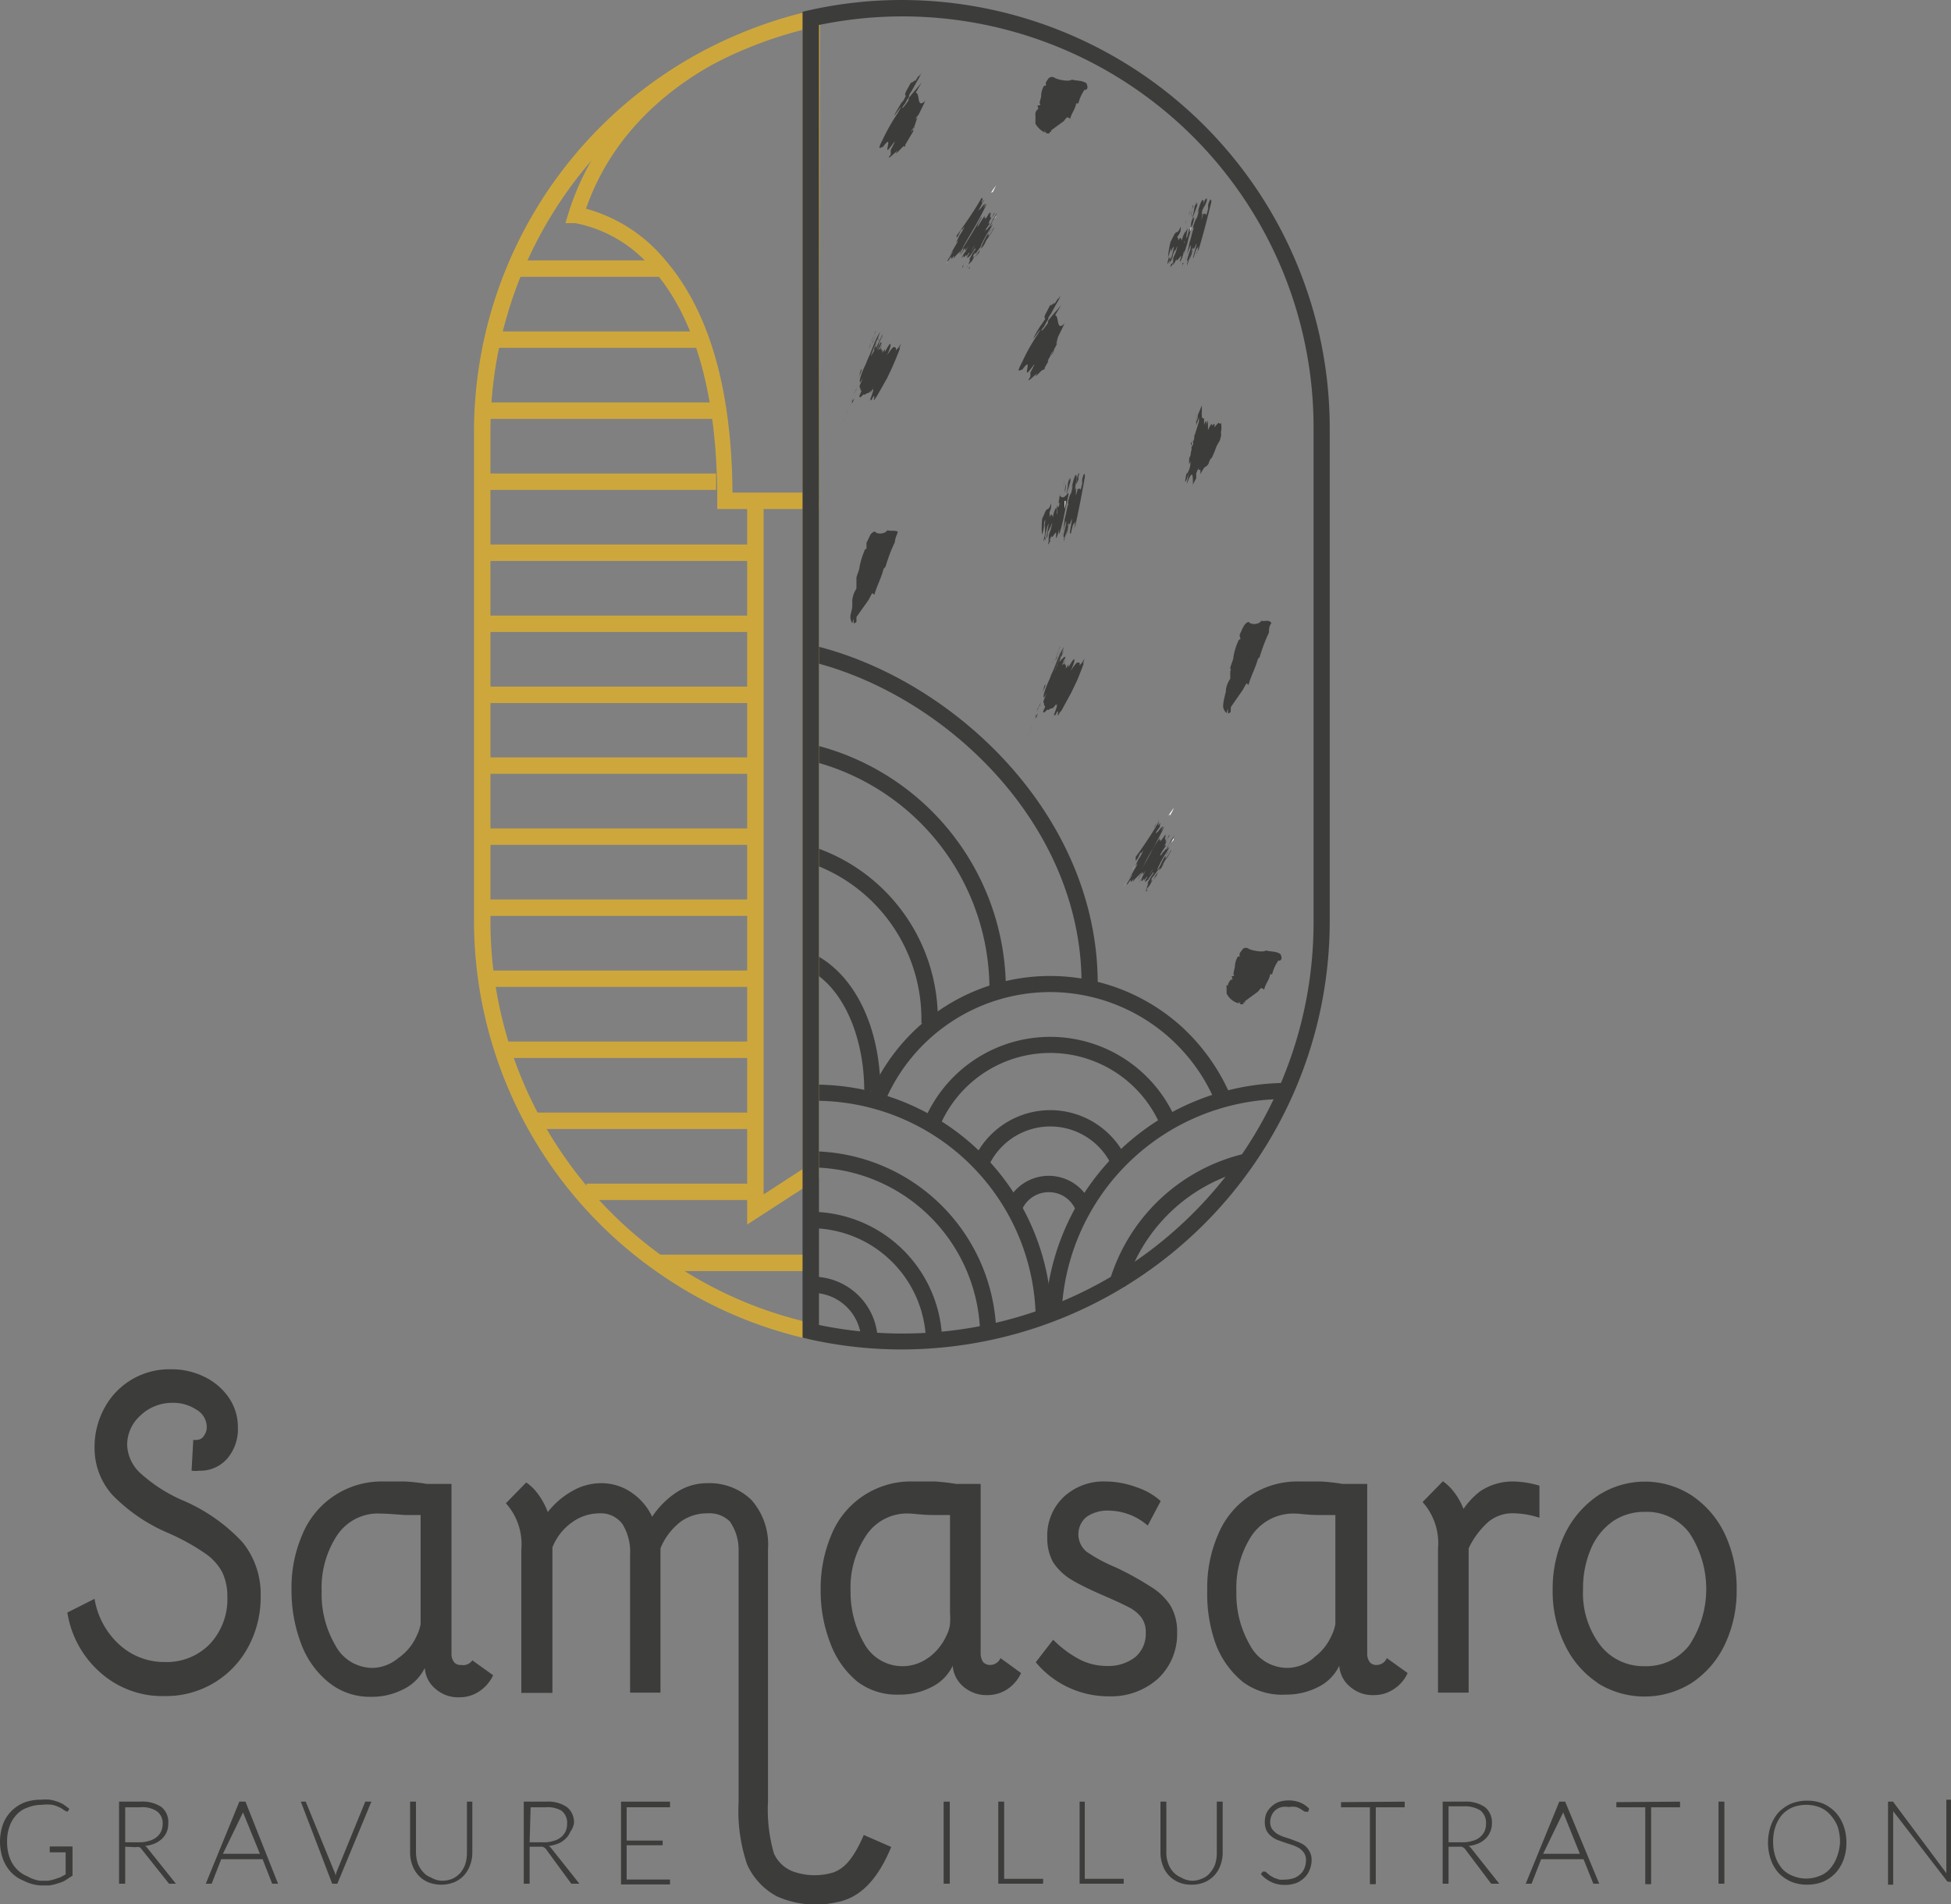 <svg id="Calque_1" data-name="Calque 1" xmlns="http://www.w3.org/2000/svg" viewBox="0 0 79.64 77.74"><rect x="0" y="0" width="79.64" height="77.74" fill="#808080" stroke="none"/><defs><style>.cls-1{fill:#3c3c3b;}.cls-2{fill:#cea73c;}.cls-3{fill:none;stroke:#555554;stroke-miterlimit:10;stroke-width:20px;}.cls-4{fill:#fff;}</style></defs><path class="cls-1" d="M16.11,72.88A3.67,3.67,0,0,1,15,71.29a6.05,6.05,0,0,1-.38-2.16,5.43,5.43,0,0,1,.44-2.26,3.5,3.5,0,0,1,3.33-2.17c.24,0,.53,0,.87,0a8.56,8.56,0,0,1,.89.1h1v6.91a.57.57,0,0,0,.1.36.34.34,0,0,0,.29.12A.45.45,0,0,0,22,72l.85.61a1.6,1.6,0,0,1-.57.66,1.43,1.43,0,0,1-.79.24,1.4,1.4,0,0,1-1-.35,1.2,1.2,0,0,1-.43-.85v0a1.88,1.88,0,0,1-.87.87,2.79,2.79,0,0,1-1.32.31A2.67,2.67,0,0,1,16.11,72.88Zm2.91-1a2.19,2.19,0,0,0,.71-.88,1.78,1.78,0,0,0,.16-.48c0-.14,0-.29,0-.45v-4l-.63,0q-.77-.06-1-.06a2,2,0,0,0-1.78.89,3.88,3.88,0,0,0-.63,2.28,4.13,4.13,0,0,0,.56,2.21,1.72,1.72,0,0,0,1.54.92A1.7,1.7,0,0,0,19,71.89Z" transform="translate(-2.72 -4.22)"/><path class="cls-1" d="M39.1,79.62c-.65,1.57-1.44,2.11-2.24,2.26a3.89,3.89,0,0,1-2.42-.24,2.75,2.75,0,0,1-1.22-1.3,6.74,6.74,0,0,1-.35-2.53V67.48a2,2,0,0,0-.36-1.15A1.18,1.18,0,0,0,31.6,66a1.86,1.86,0,0,0-1.08.33,2.63,2.63,0,0,0-.84,1.1v5.89H28.44V67.7a2.17,2.17,0,0,0-.31-1.26,1.1,1.1,0,0,0-.94-.44,1.92,1.92,0,0,0-1.15.39,2.27,2.27,0,0,0-.77,1v5.94H24V67.48a2.49,2.49,0,0,0-.63-1.89l.83-.85a1.91,1.91,0,0,1,.48.47,2.91,2.91,0,0,1,.4.74,3.32,3.32,0,0,1,1-.86,2.35,2.35,0,0,1,1.18-.32,2.14,2.14,0,0,1,1.22.37,2.41,2.41,0,0,1,.86,1,3.54,3.54,0,0,1,1-1,2.25,2.25,0,0,1,1.24-.37,2.46,2.46,0,0,1,1.81.68,2.74,2.74,0,0,1,.68,2V77.76a6.45,6.45,0,0,0,.24,2.12,1.39,1.39,0,0,0,.87.77,2.62,2.62,0,0,0,1.59,0c.32-.14.72-.38,1.21-1.52Z" transform="translate(-2.72 -4.22)"/><path class="cls-1" d="M37.73,72.88a3.67,3.67,0,0,1-1.12-1.59,5.84,5.84,0,0,1-.39-2.16,5.59,5.59,0,0,1,.44-2.26A3.5,3.5,0,0,1,40,64.7c.23,0,.52,0,.87,0a8,8,0,0,1,.88.1h1v6.91a.64.64,0,0,0,.1.36.38.38,0,0,0,.3.12.46.46,0,0,0,.41-.28l.84.61a1.58,1.58,0,0,1-.56.66,1.47,1.47,0,0,1-.8.24,1.44,1.44,0,0,1-1-.35,1.23,1.23,0,0,1-.43-.85v0a1.86,1.86,0,0,1-.86.87,2.8,2.8,0,0,1-1.33.31A2.66,2.66,0,0,1,37.73,72.88Zm2.91-1a2.27,2.27,0,0,0,.71-.88,1.43,1.43,0,0,0,.15-.48,3.19,3.19,0,0,0,0-.45v-4l-.64,0c-.5,0-.84-.06-1-.06a2,2,0,0,0-1.78.89,3.82,3.82,0,0,0-.64,2.28A4.22,4.22,0,0,0,38,71.32a1.78,1.78,0,0,0,2.62.57Z" transform="translate(-2.72 -4.22)"/><path class="cls-1" d="M45,72.08l.71-.92a4.49,4.49,0,0,0,1.09.81,2.4,2.4,0,0,0,1.09.26,1.78,1.78,0,0,0,1.17-.36,1.24,1.24,0,0,0,.43-1,1,1,0,0,0-.18-.62,1.51,1.51,0,0,0-.5-.41c-.21-.11-.57-.28-1.08-.5s-1-.46-1.29-.64a2.33,2.33,0,0,1-.73-.7A2,2,0,0,1,45.47,67a2.18,2.18,0,0,1,.66-1.66,2.39,2.39,0,0,1,1.73-.64,3.67,3.67,0,0,1,1.24.23,2.75,2.75,0,0,1,1,.57l-.53,1A2.46,2.46,0,0,0,48,65.89a1.5,1.5,0,0,0-.92.25.92.92,0,0,0,0,1.43,6.35,6.35,0,0,0,1.17.63A12.12,12.12,0,0,1,49.7,69a2.47,2.47,0,0,1,.8.77,2.07,2.07,0,0,1,.27,1.11A2.49,2.49,0,0,1,50,72.74a2.86,2.86,0,0,1-2,.73A3.86,3.86,0,0,1,45,72.08Z" transform="translate(-2.72 -4.22)"/><path class="cls-1" d="M53.45,72.88a3.67,3.67,0,0,1-1.12-1.59A6.05,6.05,0,0,1,52,69.13a5.43,5.43,0,0,1,.44-2.26,3.5,3.5,0,0,1,3.34-2.17c.23,0,.52,0,.86,0a8.25,8.25,0,0,1,.89.1h1v6.91a.57.57,0,0,0,.1.36.34.34,0,0,0,.29.12.45.45,0,0,0,.41-.28l.85.61a1.53,1.53,0,0,1-.57.66,1.43,1.43,0,0,1-.79.24,1.4,1.4,0,0,1-1-.35,1.2,1.2,0,0,1-.43-.85v0a1.86,1.86,0,0,1-.86.87,2.86,2.86,0,0,1-1.33.31A2.67,2.67,0,0,1,53.45,72.88Zm2.91-1a2.19,2.19,0,0,0,.71-.88,1.78,1.78,0,0,0,.16-.48c0-.14,0-.29,0-.45v-4l-.63,0c-.51,0-.84-.06-1-.06a2.06,2.06,0,0,0-1.78.89,3.88,3.88,0,0,0-.63,2.28,4.13,4.13,0,0,0,.56,2.21,1.72,1.72,0,0,0,1.54.92A1.7,1.7,0,0,0,56.36,71.89Z" transform="translate(-2.72 -4.22)"/><path class="cls-1" d="M65.56,64.87l0,1.31a3.6,3.6,0,0,0-1-.18,1.55,1.55,0,0,0-1.11.37,3.4,3.4,0,0,0-.78,1.06v5.89H61.42V67.43a2.51,2.51,0,0,0-.63-1.89l.83-.85a2.14,2.14,0,0,1,.46.45,2.79,2.79,0,0,1,.38.68,3.17,3.17,0,0,1,.68-.72,2.39,2.39,0,0,1,1.38-.4A4.06,4.06,0,0,1,65.56,64.87Z" transform="translate(-2.72 -4.22)"/><path class="cls-1" d="M67.92,72.91a3.84,3.84,0,0,1-1.33-1.56,4.92,4.92,0,0,1-.49-2.24,5.16,5.16,0,0,1,.49-2.25,4,4,0,0,1,1.35-1.58,3.51,3.51,0,0,1,3.85,0,3.9,3.9,0,0,1,1.34,1.57,5.17,5.17,0,0,1,.48,2.26,5.08,5.08,0,0,1-.48,2.24,3.84,3.84,0,0,1-1.35,1.57,3.61,3.61,0,0,1-3.86,0Zm3.76-1.53a4.15,4.15,0,0,0,0-4.58,2.18,2.18,0,0,0-1.82-.86,2.27,2.27,0,0,0-1.31.39,2.63,2.63,0,0,0-.89,1.12,4.08,4.08,0,0,0-.32,1.65,3.51,3.51,0,0,0,.7,2.28,2.23,2.23,0,0,0,1.82.86A2.21,2.21,0,0,0,71.68,71.38Z" transform="translate(-2.72 -4.22)"/><path class="cls-1" d="M6.84,72.52a4.09,4.09,0,0,1-1.37-2.47l1.11-.56a3.23,3.23,0,0,0,1,1.86,2.71,2.71,0,0,0,1.87.72,2.45,2.45,0,0,0,1.84-.74A2.67,2.67,0,0,0,12,69.4a2.26,2.26,0,0,0-.21-1,2.18,2.18,0,0,0-.72-.78,8.84,8.84,0,0,0-1.47-.81,7,7,0,0,1-2.31-1.58,2.87,2.87,0,0,1-.71-1.92A3.3,3.3,0,0,1,7,61.67a3,3,0,0,1,2.7-1.55,3,3,0,0,1,1.37.31,2.56,2.56,0,0,1,1,.86,2.11,2.11,0,0,1,.36,1.19A1.84,1.84,0,0,1,12,63.76a1.45,1.45,0,0,1-1.14.5,1.38,1.38,0,0,1-.32,0L10.61,63a.41.41,0,0,0,.15,0,.33.33,0,0,0,.28-.16.6.6,0,0,0,.12-.38.82.82,0,0,0-.42-.69,1.7,1.7,0,0,0-1-.28A1.86,1.86,0,0,0,8.46,62a1.61,1.61,0,0,0-.55,1.2,1.65,1.65,0,0,0,.55,1.17,6.34,6.34,0,0,0,1.67,1.08,7.17,7.17,0,0,1,2.48,1.72,3.35,3.35,0,0,1,.75,2.2,4.26,4.26,0,0,1-.51,2.09,3.8,3.8,0,0,1-3.41,2A3.79,3.79,0,0,1,6.84,72.52Z" transform="translate(-2.72 -4.22)"/><path class="cls-1" d="M4.36,81h.32a2,2,0,0,0,.26-.06l.24-.08.22-.12v-.9H4.75l0,0a.05.05,0,0,1,0,0V79.6h.93v1.19L5.36,81a1.45,1.45,0,0,1-.29.11,2,2,0,0,1-.33.08l-.39,0A1.76,1.76,0,0,1,3.69,81a1.45,1.45,0,0,1-.52-.35,1.63,1.63,0,0,1-.33-.54,2.13,2.13,0,0,1,0-1.41,1.5,1.5,0,0,1,.34-.54,1.59,1.59,0,0,1,.52-.35,1.94,1.94,0,0,1,.7-.12,2,2,0,0,1,.36,0,1.67,1.67,0,0,1,.3.08,1.23,1.23,0,0,1,.26.12l.23.17-.06.11a.09.09,0,0,1-.06,0h0l-.11-.06a.7.7,0,0,0-.18-.11,1.21,1.21,0,0,0-.29-.1,1.61,1.61,0,0,0-.42,0,1.54,1.54,0,0,0-.58.11,1.06,1.06,0,0,0-.45.29,1.29,1.29,0,0,0-.29.48,1.74,1.74,0,0,0-.1.63,1.81,1.81,0,0,0,.1.63,1.29,1.29,0,0,0,.29.48,1.23,1.23,0,0,0,.44.3A1.47,1.47,0,0,0,4.36,81Z" transform="translate(-2.72 -4.22)"/><path class="cls-1" d="M7.83,79.61v1.51H7.58V77.77h.86a1.39,1.39,0,0,1,.87.22.79.79,0,0,1,.28.66,1,1,0,0,1-.06.35.92.92,0,0,1-.19.28,1.21,1.21,0,0,1-.3.2,1.56,1.56,0,0,1-.4.1.28.28,0,0,1,.1.09L9.9,81.12H9.62l0,0L8.49,79.7a.18.18,0,0,0-.08-.07.3.3,0,0,0-.15,0Zm0-.18h.58a1.25,1.25,0,0,0,.4-.06.77.77,0,0,0,.3-.15A.69.69,0,0,0,9.29,79a.78.78,0,0,0,.07-.31.6.6,0,0,0-.24-.53A1.08,1.08,0,0,0,8.44,78H7.83Z" transform="translate(-2.72 -4.22)"/><path class="cls-1" d="M14.07,81.12h-.19s0,0-.05,0a.08.08,0,0,1,0,0l-.39-1H11.75l-.39,1a.08.08,0,0,1,0,0s0,0-.05,0h-.19l1.37-3.35h.25ZM11.82,79.9h1.51l-.69-1.69,0-.09a.76.76,0,0,0,0-.11l0,.11a.94.94,0,0,1,0,.09Z" transform="translate(-2.72 -4.22)"/><path class="cls-1" d="M15,77.77h.2l0,0s0,0,0,0l1.14,2.79a.9.9,0,0,1,.08.23,1.25,1.25,0,0,1,.07-.23l1.14-2.79s0,0,0,0a.11.11,0,0,1,.06,0h.19l-1.39,3.35h-.21Z" transform="translate(-2.72 -4.22)"/><path class="cls-1" d="M20.75,81a1.14,1.14,0,0,0,.43-.08,1,1,0,0,0,.33-.24,1.19,1.19,0,0,0,.2-.35,1.5,1.5,0,0,0,.07-.44V77.77H22v2.07a1.46,1.46,0,0,1-.09.52,1.27,1.27,0,0,1-.25.42,1.15,1.15,0,0,1-.4.28,1.45,1.45,0,0,1-1.06,0,1.15,1.15,0,0,1-.4-.28,1.27,1.27,0,0,1-.25-.42,1.46,1.46,0,0,1-.09-.52V77.77h.24v2.07a1.56,1.56,0,0,0,.07.44,1.13,1.13,0,0,0,.21.35.75.75,0,0,0,.32.23A1,1,0,0,0,20.75,81Z" transform="translate(-2.72 -4.22)"/><path class="cls-1" d="M24.34,79.61v1.51H24.1V77.77H25a1.38,1.38,0,0,1,.86.22.79.79,0,0,1,.29.66A.78.78,0,0,1,26,79a.77.77,0,0,1-.19.28.93.93,0,0,1-.3.2,1.59,1.59,0,0,1-.39.1.41.41,0,0,1,.1.09l1.15,1.45h-.27l-.06,0L25,79.7a.25.25,0,0,0-.23-.09Zm0-.18h.58a1.2,1.2,0,0,0,.4-.06.71.71,0,0,0,.3-.15.72.72,0,0,0,.19-.24.78.78,0,0,0,.06-.31.62.62,0,0,0-.23-.53A1.12,1.12,0,0,0,25,78h-.62Z" transform="translate(-2.72 -4.22)"/><path class="cls-1" d="M30.07,77.77V78H28.3v1.36h1.47v.19H28.3v1.4h1.77v.2h-2V77.77Z" transform="translate(-2.72 -4.22)"/><path class="cls-1" d="M41.49,81.12h-.25V77.77h.25Z" transform="translate(-2.72 -4.22)"/><path class="cls-1" d="M43.71,80.92H45.3v.2H43.47V77.77h.24Z" transform="translate(-2.72 -4.22)"/><path class="cls-1" d="M47,80.92h1.59v.2H46.79V77.77H47Z" transform="translate(-2.72 -4.22)"/><path class="cls-1" d="M51.36,81a1,1,0,0,0,.43-.09.75.75,0,0,0,.32-.23,1.13,1.13,0,0,0,.21-.35,1.56,1.56,0,0,0,.07-.44V77.77h.24v2.07a1.46,1.46,0,0,1-.09.52,1.16,1.16,0,0,1-.65.7,1.32,1.32,0,0,1-.53.1,1.25,1.25,0,0,1-.53-.1,1.15,1.15,0,0,1-.4-.28,1.12,1.12,0,0,1-.25-.42,1.46,1.46,0,0,1-.09-.52V77.77h.24v2.07a1.27,1.27,0,0,0,.07.44,1.1,1.1,0,0,0,.2.35.9.9,0,0,0,.32.23A1,1,0,0,0,51.36,81Z" transform="translate(-2.72 -4.22)"/><path class="cls-1" d="M56.12,78.18a.1.1,0,0,1-.07,0s0,0-.07,0l-.14-.09a.69.69,0,0,0-.21-.1.85.85,0,0,0-.3,0A.79.79,0,0,0,55,78a.63.63,0,0,0-.24.14.6.6,0,0,0-.14.21.64.64,0,0,0-.05.24.52.52,0,0,0,.07.29,1.14,1.14,0,0,0,.19.19,1.69,1.69,0,0,0,.27.13l.31.1.31.12a1.17,1.17,0,0,1,.27.15.88.88,0,0,1,.19.24.71.71,0,0,1,.08.34,1.06,1.06,0,0,1-.08.4.85.85,0,0,1-.21.32,1,1,0,0,1-.33.22,1.34,1.34,0,0,1-.46.08,1.26,1.26,0,0,1-.57-.12,1.3,1.3,0,0,1-.42-.32l.07-.1a.07.07,0,0,1,.06,0,.09.09,0,0,1,.06,0l.08.07.11.09.16.09.2.07a1,1,0,0,0,.26,0,1,1,0,0,0,.35-.06.73.73,0,0,0,.27-.17.63.63,0,0,0,.16-.24.81.81,0,0,0,.06-.31.5.5,0,0,0-.07-.29.72.72,0,0,0-.19-.2,1.69,1.69,0,0,0-.27-.13l-.31-.1-.31-.11a.92.92,0,0,1-.27-.16.71.71,0,0,1-.19-.23.8.8,0,0,1-.07-.36.92.92,0,0,1,.06-.33.83.83,0,0,1,.19-.27.93.93,0,0,1,.3-.2,1.32,1.32,0,0,1,.42-.07,1.3,1.3,0,0,1,.46.08,1.08,1.08,0,0,1,.38.26Z" transform="translate(-2.72 -4.22)"/><path class="cls-1" d="M60.06,77.77V78H58.88v3.14h-.24V78H57.46v-.21Z" transform="translate(-2.72 -4.22)"/><path class="cls-1" d="M61.85,79.61v1.51h-.24V77.77h.86a1.38,1.38,0,0,1,.86.22.79.79,0,0,1,.29.66.78.78,0,0,1-.07.35.77.77,0,0,1-.19.28.93.93,0,0,1-.3.2,1.48,1.48,0,0,1-.39.1.41.41,0,0,1,.1.09l1.15,1.45h-.27l-.06,0L62.52,79.7a.25.25,0,0,0-.23-.09Zm0-.18h.58a1.2,1.2,0,0,0,.4-.06.71.71,0,0,0,.3-.15.72.72,0,0,0,.19-.24.78.78,0,0,0,.06-.31.65.65,0,0,0-.23-.54,1.2,1.2,0,0,0-.68-.17h-.62Z" transform="translate(-2.72 -4.22)"/><path class="cls-1" d="M68,81.12h-.19s0,0-.05,0,0,0,0,0l-.4-1H65.63l-.39,1s0,0,0,0l-.06,0H65l1.37-3.35h.24ZM65.71,79.9h1.5l-.68-1.69a.36.36,0,0,1,0-.09l0-.11,0,.11a.36.36,0,0,0,0,.09Z" transform="translate(-2.72 -4.22)"/><path class="cls-1" d="M71.3,77.77V78H70.12v3.14h-.24V78H68.7v-.21Z" transform="translate(-2.72 -4.22)"/><path class="cls-1" d="M73.11,81.12h-.24V77.77h.24Z" transform="translate(-2.72 -4.22)"/><path class="cls-1" d="M78.09,79.44a2,2,0,0,1-.12.71,1.63,1.63,0,0,1-.33.54,1.61,1.61,0,0,1-.5.35,1.75,1.75,0,0,1-.65.12,1.71,1.71,0,0,1-.65-.12,1.65,1.65,0,0,1-.51-.35,1.61,1.61,0,0,1-.32-.54,2.13,2.13,0,0,1,0-1.41,1.61,1.61,0,0,1,.32-.54,1.65,1.65,0,0,1,.51-.35,1.71,1.71,0,0,1,.65-.12,1.75,1.75,0,0,1,.65.12,1.61,1.61,0,0,1,.5.35,1.63,1.63,0,0,1,.33.54A2,2,0,0,1,78.09,79.44Zm-.26,0a2.08,2.08,0,0,0-.09-.63,1.47,1.47,0,0,0-.28-.47A1.15,1.15,0,0,0,77,78a1.56,1.56,0,0,0-1.1,0,1.28,1.28,0,0,0-.43.3,1.45,1.45,0,0,0-.27.47,1.81,1.81,0,0,0-.1.63,1.83,1.83,0,0,0,.1.64,1.45,1.45,0,0,0,.27.47,1.13,1.13,0,0,0,.43.29,1.43,1.43,0,0,0,1.1,0,1,1,0,0,0,.42-.29,1.47,1.47,0,0,0,.28-.47A2.11,2.11,0,0,0,77.83,79.44Z" transform="translate(-2.72 -4.22)"/><path class="cls-1" d="M80,77.78l0,0,2.17,2.91v-3h.21v3.35h-.11a.09.09,0,0,1-.09-.05L80,78.16v3h-.21V77.77H80Z" transform="translate(-2.72 -4.22)"/><path class="cls-2" d="M35.74,58.89a17.3,17.3,0,0,1-6.09-2.67,17.5,17.5,0,0,1-7.58-14.37V21.69a17.61,17.61,0,0,1,13.67-17l.15.65a16.94,16.94,0,0,0-13.15,16.4V41.85A16.83,16.83,0,0,0,30,55.67a16.57,16.57,0,0,0,5.87,2.57Z" transform="translate(-2.72 -4.22)"/><rect class="cls-2" x="20.98" y="10.63" width="5.93" height="0.67"/><rect class="cls-2" x="20.16" y="13.53" width="8.49" height="0.67"/><rect class="cls-2" x="19.83" y="16.43" width="9.74" height="0.67"/><rect class="cls-2" x="19.69" y="19.33" width="9.54" height="0.67"/><rect class="cls-2" x="19.83" y="25.13" width="10.76" height="0.67"/><rect class="cls-2" x="19.88" y="22.23" width="10.77" height="0.67"/><rect class="cls-2" x="19.79" y="28.03" width="10.76" height="0.67"/><rect class="cls-2" x="19.83" y="33.82" width="10.76" height="0.67"/><rect class="cls-2" x="19.69" y="30.92" width="11.15" height="0.67"/><rect class="cls-2" x="19.83" y="36.72" width="11.01" height="0.67"/><rect class="cls-2" x="19.83" y="39.62" width="11.01" height="0.67"/><rect class="cls-2" x="20.51" y="42.52" width="10.32" height="0.67"/><rect class="cls-2" x="21.76" y="45.42" width="9.08" height="0.67"/><rect class="cls-2" x="23.94" y="48.32" width="6.89" height="0.67"/><rect class="cls-2" x="26.88" y="51.22" width="6.21" height="0.67"/><path class="cls-1" d="M45.65,58.16H45a9,9,0,0,0-9.18-9v-.66A9.67,9.67,0,0,1,45.65,58.16Z" transform="translate(-2.72 -4.22)"/><path class="cls-1" d="M43.39,58.8h-.66a6.92,6.92,0,0,0-6.92-6.92v-.66A7.59,7.59,0,0,1,43.39,58.8Z" transform="translate(-2.72 -4.22)"/><path class="cls-1" d="M41.18,59.06h-.66a4.71,4.71,0,0,0-4.71-4.7v-.67A5.38,5.38,0,0,1,41.18,59.06Z" transform="translate(-2.72 -4.22)"/><path class="cls-1" d="M38.55,59h-.67a2,2,0,0,0-2-2v-.66A2.65,2.65,0,0,1,38.55,59Z" transform="translate(-2.72 -4.22)"/><path class="cls-1" d="M46.05,58h-.67a9.9,9.9,0,0,1,10-9.57v.66A9.11,9.11,0,0,0,46.05,58Z" transform="translate(-2.72 -4.22)"/><path class="cls-1" d="M48.65,56.75,48,56.56a7.56,7.56,0,0,1,5.6-5.26l.15.65A6.91,6.91,0,0,0,48.65,56.75Z" transform="translate(-2.72 -4.22)"/><path class="cls-1" d="M38.73,49.47l-.63-.23a8,8,0,0,1,12.84-3.12,8.24,8.24,0,0,1,2,2.8l-.62.26a7.33,7.33,0,0,0-6.73-4.46A7.34,7.34,0,0,0,38.73,49.47Z" transform="translate(-2.72 -4.22)"/><path class="cls-1" d="M41,50.39l-.63-.23a5.58,5.58,0,0,1,10.35-.23l-.62.26a4.9,4.9,0,0,0-9.1.2Z" transform="translate(-2.72 -4.22)"/><path class="cls-1" d="M43,52l-.62-.23a3.43,3.43,0,0,1,6.37-.14l-.61.26A2.77,2.77,0,0,0,43,52Z" transform="translate(-2.72 -4.22)"/><path class="cls-1" d="M44.41,53.67l-.63-.24a1.87,1.87,0,0,1,3.47-.07l-.62.26a1.18,1.18,0,0,0-1.1-.73A1.19,1.19,0,0,0,44.41,53.67Z" transform="translate(-2.72 -4.22)"/><path class="cls-1" d="M47.53,44.38h-.66c0-6.58-5.66-11.87-11.13-13.17l.15-.65C41.61,31.92,47.53,37.47,47.53,44.38Z" transform="translate(-2.72 -4.22)"/><path class="cls-1" d="M43.78,44.64h-.67a9.62,9.62,0,0,0-7.37-9.38l.15-.65A10.3,10.3,0,0,1,43.78,44.64Z" transform="translate(-2.72 -4.22)"/><path class="cls-1" d="M41,46h-.67a6.74,6.74,0,0,0-4.61-6.57l.2-.64A7.41,7.41,0,0,1,41,46Z" transform="translate(-2.72 -4.22)"/><path class="cls-1" d="M38.66,48.78H38c0-2.34-.93-4.33-2.32-5l.27-.61C37.6,44,38.66,46.14,38.66,48.78Z" transform="translate(-2.72 -4.22)"/><path class="cls-3" d="M45.09,17.93" transform="translate(-2.72 -4.22)"/><path class="cls-1" d="M39.67,10.21h0c.06-.1.05-.07,0,0l0-.08c0,.07,0,0,0,0s0,0,0,0l0,0,.1-.17.23-.38,0-.05c0-.05,0-.08.05-.08l0,0,0,0h0s0,0,0-.06h0l0,0,0,0,0,0,0,0s0,0,0,0l0,0c-.06.09,0,.06-.08.14v0l-.06.08c.06-.11-.06.07,0-.07s-.06,0,0-.13c-.06.1-.17.29-.25.41a.33.33,0,0,0,0-.06l0,0s0,0,0,0a.91.91,0,0,0-.07.14l0,.05,0,0a1.08,1.08,0,0,1-.06.2Z" transform="translate(-2.72 -4.22)"/><path class="cls-1" d="M40.5,8.27l-.07.12c-.29.22-.15-.36-.33-.39l.25-.42c-.19.24-.32.37-.54.65l0,.08c-.15.23-.27.37-.26.3l.07-.11c.06-.05,0,0,.21-.34l0-.05,0-.06,0,.06a.75.75,0,0,1,.1-.17v0c.17-.31.32-.57.52-.91,0,0-.22.38-.17.26l.07-.11-.13.19.07-.15c0,.07-.09.14-.07.09l-.14.22c0-.1-.16.15-.09,0-.14.22,0-.08-.1.09l-.14.25c-.18.33,0,.18-.08.32l-.07.13s-.1.13-.07.07l-.13.22c-.46.8.14-.14.09,0a4,4,0,0,1-.27.45,8.92,8.92,0,0,0-.46.84c-.28.54-.07.31,0,.32.39-.52.13.1.19.12s.53-.75.13,0l0,.18-.08.12c0,.07.26-.2.36-.27s.24-.35,0,0,.23-.2.29-.22l.18-.3c-.11.13,0-.17.22-.48v0L40.17,9l-.07.09c0-.07.08-.14.11-.18s.2-.41.3-.6C40.45,8.43,40.42,8.44,40.5,8.27Z" transform="translate(-2.72 -4.22)"/><path class="cls-1" d="M45.35,19.3h0c.06-.1,0-.07,0,0l0-.08c0,.07,0,0,0-.05s0,0,0,0l0,0a1.28,1.28,0,0,1,.1-.17c.07-.12.15-.26.23-.38s0,0,0-.05.05-.08.06-.08l0,0,0,0h0a.33.33,0,0,0,0-.06h0l0,0,0,0v0l0,.05,0,0,0,.05c-.05.09,0,.06-.07.14v0l-.06.08c.06-.11-.06.07,0-.07s-.06,0,0-.13c-.06.1-.17.29-.25.41a.33.33,0,0,1,0-.06l0,.05s0,0,0,0a.87.87,0,0,0-.08.14l0,.05v0s0,.14-.06.2Z" transform="translate(-2.72 -4.22)"/><path class="cls-1" d="M46.18,17.36l-.06.12c-.29.22-.16-.36-.33-.39l.25-.42c-.19.24-.33.37-.54.65l0,.08c-.15.23-.28.37-.27.3l.07-.11c.07-.05,0,0,.21-.34l0-.05,0-.06,0,.06a1.27,1.27,0,0,1,.11-.17v0c.16-.31.32-.57.52-.91,0,0-.22.38-.17.26l.07-.11-.14.19.08-.15c0,.06-.09.14-.07.09l-.14.22c0-.1-.17.15-.1,0-.13.22,0-.08-.1.09l-.13.25c-.18.33,0,.18-.08.32l-.08.12s-.09.14-.06.08l-.14.22c-.45.8.15-.14.09,0s-.3.48-.27.45a7,7,0,0,0-.45.84c-.29.54-.07.31,0,.32.39-.53.13.1.2.12s.53-.75.13,0l0,.17-.08.13c0,.07.26-.2.36-.27s.24-.35,0,0,.24-.2.3-.22l.17-.3c-.1.13,0-.17.23-.48v0l.14-.26-.07.09L45.9,18c.05-.12.2-.41.29-.6C46.13,17.51,46.11,17.53,46.18,17.36Z" transform="translate(-2.72 -4.22)"/><path class="cls-1" d="M38.12,18.93l.13-.29c.07-.18.12-.32.23-.57a2.33,2.33,0,0,1,.17-.3c-.07.2-.31.74-.38,1l.14-.25,0-.09c.08-.14,0,0,.09-.08a.61.61,0,0,0,.05-.12c-.13.31-.06.23,0,.22a1.12,1.12,0,0,1-.05.13c.05-.06,0,0,.12-.11s0,.08.07,0-.11.43.15,0c0-.07,0-.06,0,.12.27-.49.23-.32.23-.24a1.93,1.93,0,0,1-.15.38c.13-.18.24-.34.28-.34s.13,0,.08.16c0,0,0,0,.09-.12l-.06.13s.17-.21.14-.1a13.17,13.17,0,0,1-.53,1.22c-.19.32-.63,1.16-.51.77,0-.14-.06,0-.11.09s0-.16-.12.14c.16-.39.25-.69.14-.53a1.12,1.12,0,0,1,.05-.13c-.22.35-.21.2-.32.29s0-.08-.15.08,0-.11,0-.08l-.06.11s-.09.06,0-.13,0-.09,0-.19-.1,0,.05-.32c0,0,0,0,0,0l.05-.13s-.1.18-.11.18-.07-.08.17-.62A1.77,1.77,0,0,0,38.12,18.93Z" transform="translate(-2.72 -4.22)"/><path class="cls-1" d="M38.45,17.85c0-.08,0-.1,0-.09s-.08.18-.1.26v0c-.1.18,0,.06-.06.13a.68.68,0,0,1,.06-.15c0,.05,0,0,0,0l.12-.27v0Z" transform="translate(-2.72 -4.22)"/><path class="cls-1" d="M38.38,18.09v0c0,.08-.06.13-.08.19.05-.14.12-.25.17-.39C38.44,17.94,38.42,18,38.38,18.09Z" transform="translate(-2.72 -4.22)"/><path class="cls-1" d="M38.19,18.44a1.78,1.78,0,0,1,.09-.23l-.07.2Z" transform="translate(-2.72 -4.22)"/><path class="cls-1" d="M38.33,18.42c0-.06,0,0,0,0v0Z" transform="translate(-2.72 -4.22)"/><path class="cls-1" d="M38.48,18.72a2,2,0,0,0,.09-.26S38.49,18.68,38.48,18.72Z" transform="translate(-2.72 -4.22)"/><path class="cls-1" d="M38.28,19.38c0,.07,0,.09-.05.11s.09-.19,0-.1Z" transform="translate(-2.72 -4.22)"/><path class="cls-1" d="M38.14,19.72l-.06.12Z" transform="translate(-2.72 -4.22)"/><path class="cls-1" d="M38.61,18l0,0v0Z" transform="translate(-2.72 -4.22)"/><path class="cls-1" d="M38.57,18.12l0-.14,0,0S38.54,18.17,38.57,18.12Z" transform="translate(-2.72 -4.22)"/><path class="cls-1" d="M38.56,18.1l0-.06c-.06.11,0-.14,0-.09S38.55,18.11,38.56,18.1Z" transform="translate(-2.72 -4.22)"/><path class="cls-1" d="M38.49,18.23l-.05.08a1.33,1.33,0,0,1,.06-.12l0,0a.3.3,0,0,0-.06.19Z" transform="translate(-2.72 -4.22)"/><polygon class="cls-1" points="35.17 15.08 35.17 15.08 35.17 15.08 35.17 15.08"/><path class="cls-1" d="M37.76,19.64l.11-.23s.05-.14,0-.11h0C37.79,19.53,37.84,19.45,37.76,19.64Z" transform="translate(-2.72 -4.22)"/><path class="cls-1" d="M38.47,18.36s0,0-.07.11l0,.07C38.43,18.43,38.43,18.44,38.47,18.36Z" transform="translate(-2.72 -4.22)"/><path class="cls-1" d="M38.28,18.8h0l0,.07Z" transform="translate(-2.72 -4.22)"/><path class="cls-1" d="M38.23,18.88s0,.07,0,.08Z" transform="translate(-2.72 -4.22)"/><path class="cls-1" d="M38.14,19.05c-.07.15,0,0,0,0C38.22,18.91,38.14,19.05,38.14,19.05Z" transform="translate(-2.72 -4.22)"/><polygon class="cls-1" points="35.42 14.92 35.36 15.04 35.44 14.88 35.42 14.92"/><path class="cls-1" d="M38.53,18.5a1.45,1.45,0,0,0-.11.23Z" transform="translate(-2.72 -4.22)"/><path class="cls-1" d="M38,19.51l.07-.14,0,.07s0,0,0-.05C37.93,19.56,38,19.48,38,19.51Z" transform="translate(-2.72 -4.22)"/><line class="cls-1" x1="35.46" y1="14.94" x2="35.42" y2="15.04"/><path class="cls-1" d="M37.7,20c0,.07-.11.28-.1.21a.34.34,0,0,1-.06.14,2,2,0,0,0,.12-.23C37.61,20.24,37.69,20.07,37.7,20Z" transform="translate(-2.72 -4.22)"/><path class="cls-1" d="M37.65,20.19s0,.1,0,0S37.71,20.09,37.65,20.19Z" transform="translate(-2.72 -4.22)"/><polygon class="cls-1" points="34.76 16.34 34.82 16.21 34.74 16.37 34.76 16.34"/><line class="cls-1" x1="35.36" y1="15.31" x2="35.46" y2="15.1"/><path class="cls-1" d="M37.5,20.59h0l0,.1a1.09,1.09,0,0,0,.09-.21A.69.69,0,0,1,37.5,20.59Z" transform="translate(-2.72 -4.22)"/><path class="cls-1" d="M37.61,20.31l0,.06s0,0,0,.07A1.12,1.12,0,0,1,37.61,20.31Z" transform="translate(-2.72 -4.22)"/><path class="cls-1" d="M37.56,20.44l0,0Z" transform="translate(-2.72 -4.22)"/><path class="cls-1" d="M38.17,19.45v0S38.15,19.48,38.17,19.45Z" transform="translate(-2.72 -4.22)"/><path class="cls-1" d="M37.42,20.78h0l.07-.16S37.44,20.75,37.42,20.78Z" transform="translate(-2.72 -4.22)"/><path class="cls-1" d="M37.3,21.1c0,.1,0,0,0,0a.56.56,0,0,0,0-.16A1.56,1.56,0,0,1,37.3,21.1Z" transform="translate(-2.72 -4.22)"/><path class="cls-1" d="M37.22,21.32v0C37.13,21.48,37.21,21.32,37.22,21.32Z" transform="translate(-2.72 -4.22)"/><path class="cls-1" d="M37.27,21.27a.93.93,0,0,1,0-.1c0-.06,0,0,0-.06Z" transform="translate(-2.72 -4.22)"/><path class="cls-1" d="M37.93,19.58h0c0-.05,0-.08,0-.12Z" transform="translate(-2.72 -4.22)"/><path class="cls-1" d="M39.51,18.22a1.17,1.17,0,0,1-.25.34s-.2.24-.26.3l0-.07c0-.1-.1.05-.13,0l0,.09a1.29,1.29,0,0,1-.06.13.65.65,0,0,1,.05-.15l-.06.12c0-.07.17-.36.11-.28-.15.3.08-.22-.1.15.1-.23,0,0,0-.05l-.08.17c0-.1.14-.36.12-.32a.36.36,0,0,0-.12.11c.09-.2,0,0,.1-.2-.2.34,0-.2-.12,0a.16.16,0,0,0,0,.06c.06-.15,0,0,0-.1a.62.62,0,0,0-.06.18c-.15.31,0-.09,0,0a.63.63,0,0,1,0,.09c-.05.06.09-.2,0-.16l0,.11s0,0-.07.11l.15-.34a1,1,0,0,0-.1.18c.15-.36-.07.09.08-.26-.07.14-.08.17-.14.3s.08-.18.1-.24-.08.11,0,0l-.06.13a2.08,2.08,0,0,1,.13-.37c-.1.18-.09.18-.08.19s-.08.15-.07.12,0,.08,0,0c-.06.11,0,0-.05.07s.05-.07.07-.15a.55.55,0,0,0-.1.18,2.65,2.65,0,0,1,.11-.26c-.05.13.08-.13,0,0a1.3,1.3,0,0,0,.08-.17s0-.12-.07.06l.05-.12-.06.12v0c-.08.18-.11.27-.18.44s0,0,0,.05l.07-.15s-.14.27-.12.2.12-.29.18-.43c-.17.33-.13.26-.27.54,0,0-.06.06,0-.05s.1-.24.18-.34,0,0,0,0c.12-.26.1-.2.19-.4l-.08.17c0-.14.14-.33.16-.4,0,.08-.1.18-.08.13s.09-.18.08-.2a8.41,8.41,0,0,0-.34.78c0,.11-.39.91-.44,1.11a2,2,0,0,1,.11-.19,4.18,4.18,0,0,0,.18-.43c0-.05,0-.09,0,0l.09-.2c.05-.07-.14.31-.08.23l0,.05,0-.06,0,0s.08-.15,0-.08l-.06.12c0-.09-.06.14,0,.09a1.25,1.25,0,0,1-.09.16.47.47,0,0,0,0,.16c.07-.08.06,0,0,.2a.17.17,0,0,0,0-.07c0-.05,0,0,0,.12l0,.12s.05-.06.05,0S38,20,38,20s0,0,.08-.15,0,.08,0,.09l-.09.16c0,.07.07-.14,0-.06a3.11,3.11,0,0,0,.15-.31v0l.09-.2a2.11,2.11,0,0,1-.14.35l0-.07c-.11.22,0,0-.06.17h0s0-.11.07-.13l-.07.2.07-.15c0-.09,0,.15-.05.2s.06-.07.08-.08l.05-.12s0,0-.05.16l.06-.11s0,0,0,.06l0-.07,0-.05a.58.58,0,0,1,0,.11c-.07.18.1-.14.08,0l0,.07c.07-.11-.06.14,0,.05l.05-.12c0-.05,0,.1-.07.2.14-.29,0,.08.1-.17l-.12.27a1.17,1.17,0,0,0,.12-.25c0,.13-.05.15,0,0h0s0,0,0-.09-.11.26-.08.26l.09-.2c0,.06.09-.1.16-.21l-.08.16s.08-.16.11-.19a1.33,1.33,0,0,1-.06.12s0,.1,0,.12a.59.59,0,0,1,0,.08l.1-.12c-.11.28-.17.48-.12.45.21-.39.45-.84.67-1.3A9.43,9.43,0,0,0,39.51,18.22Z" transform="translate(-2.72 -4.22)"/><path class="cls-1" d="M45.62,31.79c.05-.1.08-.17.13-.29s.12-.32.23-.57a2.33,2.33,0,0,1,.17-.3c-.06.2-.31.74-.38,1a2.55,2.55,0,0,0,.14-.25l0-.09c.08-.14,0,0,.09-.08a.61.61,0,0,0,.05-.12c-.13.32-.06.23,0,.23l-.05.12c.05-.06,0,0,.12-.1s0,.07.07,0-.1.44.15,0c0-.07,0-.05,0,.12.27-.49.24-.31.23-.23a2.22,2.22,0,0,1-.15.38c.13-.19.24-.35.28-.34s.13-.06.08.15c0,0,0,0,.09-.11l-.06.13s.17-.22.14-.11a12.08,12.08,0,0,1-.53,1.22c-.19.32-.63,1.16-.51.77,0-.14-.06,0-.11.09s0-.16-.12.14c.16-.38.25-.68.14-.53,0,0,0-.08.05-.12-.22.34-.21.19-.32.28s0-.08-.15.08,0-.1,0-.07l-.06.1s-.09.06,0-.12,0-.09,0-.2-.09,0,.05-.32c0,0,0,0,0,0l.05-.13s-.1.19-.11.18-.06-.07.17-.62A1.77,1.77,0,0,0,45.62,31.79Z" transform="translate(-2.72 -4.22)"/><path class="cls-1" d="M46,30.71c0-.07,0-.1,0-.09s-.08.19-.1.26v0c-.1.19,0,.06-.06.14a.54.54,0,0,1,.06-.16c0,.05,0,0,0,0L46,30.6v0Z" transform="translate(-2.72 -4.22)"/><path class="cls-1" d="M45.88,31v0c0,.08-.06.14-.09.19.05-.13.12-.24.18-.38A2.35,2.35,0,0,0,45.88,31Z" transform="translate(-2.72 -4.22)"/><path class="cls-1" d="M45.69,31.3c.08-.17,0,0,.09-.23l-.07.2Z" transform="translate(-2.72 -4.22)"/><path class="cls-1" d="M45.83,31.29c0-.06,0,0,0,0h0Z" transform="translate(-2.72 -4.22)"/><path class="cls-1" d="M46,31.58a2,2,0,0,0,.09-.26S46,31.54,46,31.58Z" transform="translate(-2.72 -4.22)"/><path class="cls-1" d="M45.78,32.25c0,.06,0,.08-.05.11s.09-.19,0-.11Z" transform="translate(-2.72 -4.22)"/><path class="cls-1" d="M45.64,32.58l-.06.12Z" transform="translate(-2.72 -4.22)"/><path class="cls-1" d="M46.11,30.87l0,0v0Z" transform="translate(-2.72 -4.22)"/><path class="cls-1" d="M46.07,31l0-.15,0,0S46,31,46.07,31Z" transform="translate(-2.72 -4.22)"/><path class="cls-1" d="M46.06,31l0-.07c-.06.11,0-.14,0-.08S46.05,31,46.06,31Z" transform="translate(-2.72 -4.22)"/><path class="cls-1" d="M46,31.1l0,.07a.34.34,0,0,1,0-.11l0,0a.3.3,0,0,0-.06.19Z" transform="translate(-2.72 -4.22)"/><polygon class="cls-1" points="42.67 27.94 42.68 27.94 42.67 27.94 42.67 27.94"/><path class="cls-1" d="M45.26,32.5l.11-.22s.05-.14,0-.11h0C45.29,32.4,45.34,32.31,45.26,32.5Z" transform="translate(-2.72 -4.22)"/><path class="cls-1" d="M46,31.23s0,0-.07.1l0,.07Z" transform="translate(-2.72 -4.22)"/><path class="cls-1" d="M45.78,31.67h0l0,.08A.29.29,0,0,1,45.78,31.67Z" transform="translate(-2.72 -4.22)"/><path class="cls-1" d="M45.74,31.75a.2.2,0,0,0,0,.08Z" transform="translate(-2.72 -4.22)"/><path class="cls-1" d="M45.64,31.91c-.07.15,0,0,0,0C45.72,31.77,45.64,31.92,45.64,31.91Z" transform="translate(-2.72 -4.22)"/><polygon class="cls-1" points="42.92 27.79 42.86 27.9 42.94 27.74 42.92 27.79"/><path class="cls-1" d="M46,31.36a1.45,1.45,0,0,0-.11.23Z" transform="translate(-2.72 -4.22)"/><path class="cls-1" d="M45.47,32.38l.07-.15,0,.08s0,0,0-.06C45.43,32.42,45.49,32.34,45.47,32.38Z" transform="translate(-2.72 -4.22)"/><line class="cls-1" x1="42.97" y1="27.8" x2="42.92" y2="27.91"/><path class="cls-1" d="M45.2,32.9c0,.06-.11.27-.1.2s0,0-.06.14.08-.16.12-.23C45.11,33.1,45.19,32.93,45.2,32.9Z" transform="translate(-2.72 -4.22)"/><path class="cls-1" d="M45.15,33.06s0,.09,0,0S45.21,33,45.15,33.06Z" transform="translate(-2.72 -4.22)"/><polygon class="cls-1" points="42.26 29.21 42.32 29.07 42.24 29.24 42.26 29.21"/><line class="cls-1" x1="42.86" y1="28.17" x2="42.96" y2="27.96"/><path class="cls-1" d="M45,33.45h0l0,.1a1.09,1.09,0,0,0,.09-.21A.69.69,0,0,1,45,33.45Z" transform="translate(-2.72 -4.22)"/><path class="cls-1" d="M45.11,33.17l0,.06s0,0,0,.08A1.21,1.21,0,0,1,45.11,33.17Z" transform="translate(-2.72 -4.22)"/><path class="cls-1" d="M45.06,33.31l0,0Z" transform="translate(-2.72 -4.22)"/><path class="cls-1" d="M45.67,32.32v0C45.65,32.34,45.65,32.34,45.67,32.32Z" transform="translate(-2.72 -4.22)"/><path class="cls-1" d="M44.92,33.64h0l.07-.16S44.94,33.61,44.92,33.64Z" transform="translate(-2.72 -4.22)"/><path class="cls-1" d="M44.8,34c0,.1,0,0,0,0a.55.55,0,0,0,0-.15A1,1,0,0,1,44.8,34Z" transform="translate(-2.72 -4.22)"/><path class="cls-1" d="M44.72,34.18v0C44.63,34.34,44.71,34.19,44.72,34.18Z" transform="translate(-2.72 -4.22)"/><path class="cls-1" d="M44.77,34.13a.41.41,0,0,1,0-.09c0-.07,0,0,0-.07Z" transform="translate(-2.72 -4.22)"/><path class="cls-1" d="M45.43,32.44h0l0-.12Z" transform="translate(-2.72 -4.22)"/><path class="cls-1" d="M47,31.08a1,1,0,0,1-.25.34s-.2.25-.26.3l0-.07c0-.1-.1.05-.13,0l0,.09a1.29,1.29,0,0,1-.06.13.86.86,0,0,1,.05-.15l-.06.12c0-.07.17-.35.11-.27-.15.29.08-.23-.1.14.1-.23,0,0,0-.05l-.08.17c0-.1.14-.36.12-.31a.31.31,0,0,0-.12.1c.09-.2,0,0,.1-.2-.2.35,0-.2-.12,0l0,.07c.06-.16,0,0,0-.11a.62.62,0,0,0-.06.18c-.15.32,0-.09,0,0l0,.08c-.05.06.09-.2,0-.15l0,.1s0,.05-.07.11c.09-.18.14-.31.15-.33a1,1,0,0,0-.1.17c.15-.36-.07.09.08-.25-.07.13-.07.17-.14.3s.09-.19.11-.24-.09.11,0,0l-.06.13a1.9,1.9,0,0,1,.13-.38c-.1.19-.09.18-.08.2s-.08.15-.07.11,0,.08,0,0c-.06.12,0,0-.05.07s.05-.07.07-.14a.42.42,0,0,0-.1.17s.08-.18.11-.26c-.05.13.08-.13,0,0,0-.06.06-.11.08-.16s0-.12-.07.05l.05-.12L46,31.2v0c-.08.18-.11.28-.18.44s0,0,0,0l.07-.14c0-.05-.14.26-.12.2a4.13,4.13,0,0,0,.18-.44c-.17.33-.12.26-.27.54,0,0-.06.07,0,0s.1-.25.18-.35,0,0,0,0c.12-.26.1-.2.19-.4l-.08.17c0-.13.14-.33.16-.4,0,.08-.1.19-.08.13s.09-.18.08-.19c-.18.32-.19.46-.34.77,0,.11-.39.91-.44,1.11a2,2,0,0,1,.11-.19A2.89,2.89,0,0,0,45.6,32s0-.09,0,0l.09-.19c.05-.07-.13.3-.08.23l0,0,0-.05,0,0s.08-.15,0-.07l-.06.12c.05-.09-.06.13,0,.08a1,1,0,0,0-.08.17.31.31,0,0,0,0,.15c.07-.08.06,0,0,.2l0-.07s0,0,0,.12l0,.12s.05,0,.05,0a.49.49,0,0,1-.07.14.42.42,0,0,0,.08-.16s0,.09,0,.1l-.09.15c0,.08.07-.13,0-.06a2.27,2.27,0,0,0,.15-.31v0l.09-.2a2.56,2.56,0,0,1-.14.36l0-.08c-.11.22,0,0-.06.17v0s0-.12.07-.14l-.07.2.07-.15c0-.08,0,.15-.05.2s.06-.06.08-.08l.05-.12s0,0-.05.17l.06-.12s0,0,0,.06l0-.07,0-.05a.28.28,0,0,1,0,.11c-.07.18.1-.13.08,0l0,.07c.07-.11-.06.15,0,0l.05-.11c0-.06,0,.1-.06.19.13-.29,0,.09.09-.16l-.12.26a1.31,1.31,0,0,0,.12-.24c0,.12-.05.15,0,0h0s0,0,0-.09-.11.25-.08.25l.09-.19s.09-.11.16-.22L46,32.8s.08-.16.11-.19a1.33,1.33,0,0,1-.06.12s0,.1,0,.13a.21.21,0,0,1,0,.07s.06-.07.1-.12c-.11.29-.17.49-.12.45.21-.38.45-.84.67-1.3A9.43,9.43,0,0,0,47,31.08Z" transform="translate(-2.72 -4.22)"/><path class="cls-4" d="M43.38,13c0,.06,0,.07,0,.06l-.09.11C43.34,13.09,43.42,12.92,43.38,13Z" transform="translate(-2.72 -4.22)"/><path class="cls-4" d="M43,13.58l0,.08a.44.44,0,0,1,.08-.15Z" transform="translate(-2.72 -4.22)"/><path class="cls-1" d="M42,15.16l0-.05s.06-.09.06-.07Z" transform="translate(-2.72 -4.22)"/><path class="cls-1" d="M41.89,14.58l0-.05a2,2,0,0,1,.15-.22s0,0,0,.11h0a1.34,1.34,0,0,0-.12.22l.2-.3s0,0,0,.12l.13-.19s-.07.13-.1.19l-.06.08a1.55,1.55,0,0,0-.13.24,1.28,1.28,0,0,1,.12-.15c-.09.17,0,0,0,.1.2-.3-.05.17.2-.2,0,.09.12-.15.24-.31-.11.21-.18.24-.29.44s.08,0,.09,0c.09-.13.17-.28.2-.3a1.67,1.67,0,0,0-.13.23s0-.06.06-.11l0,0c.2-.32,0,0,.11-.11-.07.11,0,0-.08.1a3.33,3.33,0,0,0-.21.39c.14-.17-.05.17,0,.13s.05-.07.06-.08a1.68,1.68,0,0,0-.15.26c0-.07.2-.3.2-.27l.13-.23s-.06.06-.1.1c.16-.26-.1.09.12-.25l0,.05c-.06.13.16-.21.26-.32,0,.11-.16.28-.24.42s0,0,.08-.08,0,.07-.06.14l0-.07s0,.08,0,.07a1,1,0,0,0,.15-.3l0-.07,0,.06,0,0a1.85,1.85,0,0,1,.13-.19l-.08.13c0,.05.19-.24.19-.28l-.09.13L43,14a2.17,2.17,0,0,0,.15-.22,1.56,1.56,0,0,0,.16-.29.44.44,0,0,0-.09.16l-.15.22s0,0,0-.1.16-.25.14-.23-.15.23-.17.24a2.49,2.49,0,0,0-.22.42h0c-.07.12,0,0-.07.11s.05-.16.14-.33a5.58,5.58,0,0,1,.29-.48s.08-.14.05-.12c-.17.24,0-.07-.05,0a1,1,0,0,1-.09.13c0-.1.41-.63.29-.52l-.12.17s-.09.16-.05.12,0,.07-.11.19c0,0-.15.19-.13.12l-.07.1s-.08.1,0,0a2.85,2.85,0,0,1,.21-.32l0-.07c-.17.23.18-.36,0-.08l.05-.07a1.13,1.13,0,0,0,.15-.26l0,.06c-.19.28-.1.08-.17.16l0-.08.05-.13c-.17.26,0,0-.05,0s-.15.22-.21.29c.1-.21-.09.07,0-.18a5.23,5.23,0,0,0-.31.49c0-.14.17-.37.19-.45l-.07.09C42.53,13.56,42,14.38,41.89,14.58Z" transform="translate(-2.72 -4.22)"/><path class="cls-1" d="M42.3,15.11h0l0,.06C42.21,15.25,42.3,15.1,42.3,15.11Z" transform="translate(-2.72 -4.22)"/><path class="cls-4" d="M43.39,11.78a3.14,3.14,0,0,0-.23.33s.11-.12.06,0C43.32,11.93,43.34,11.86,43.39,11.78Z" transform="translate(-2.72 -4.22)"/><path class="cls-1" d="M43.42,12.91h0l-.08.14C43.27,13.14,43.4,12.91,43.42,12.91Z" transform="translate(-2.72 -4.22)"/><path class="cls-4" d="M42.29,13.42c0,.08-.1.16-.07.12l.1-.14S42.37,13.29,42.29,13.42Z" transform="translate(-2.72 -4.22)"/><path class="cls-4" d="M42.06,13.72l-.15.24s.1-.14.08-.09S42.08,13.7,42.06,13.72Z" transform="translate(-2.72 -4.22)"/><path class="cls-4" d="M42.1,13.8c.14-.25-.2.29,0,0a2.85,2.85,0,0,0-.31.48S42,14,42,13.88a1,1,0,0,1-.12.23S42,13.87,42.1,13.8Z" transform="translate(-2.72 -4.22)"/><polygon class="cls-4" points="38.99 10.06 39 10.06 39.09 9.9 38.99 10.06"/><polygon class="cls-4" points="38.94 10.28 39.01 10.18 39.01 10.15 38.94 10.28"/><path class="cls-4" d="M41.34,15h0l.13-.2S41.38,14.92,41.34,15Z" transform="translate(-2.72 -4.22)"/><path class="cls-1" d="M42.55,13.41c.21-.38.37-.69.45-.88a2.08,2.08,0,0,0-.15.2l.09-.19s-.07,0-.25.29l.07-.12c-.06.07,0,0-.11.12l.18-.33c-.09.12.09-.22,0,0,.2-.34-.16.19,0-.14,0-.13-.06,0-.2.22l.19-.3-.05.05s.05-.11,0,0l-.06.1c-.15.28-.64,1-.88,1.33l-.06.07c0,.06,0,.1,0,.1a1.08,1.08,0,0,0,.11-.18v0l.06-.13c.06-.07,0,.06.14-.14,0,.07-.12.23-.19.36s-.08.2,0,0-.07.15-.15.29c.06-.07,0,0,.1-.1-.06.12-.21.37-.31.55s0,0,.09-.11c0,.05-.25.4-.23.42s.1-.11.17-.23c-.06.12,0,0,0,.14.26-.38-.06.18.18-.15,0,0,.14-.14.24-.25C42.15,14.08,42.37,13.72,42.55,13.41Z" transform="translate(-2.72 -4.22)"/><path class="cls-4" d="M50.63,38.45c0,.06,0,.07,0,.06l-.1.11C50.59,38.51,50.67,38.34,50.63,38.45Z" transform="translate(-2.72 -4.22)"/><path class="cls-4" d="M50.25,39l0,.08a1.2,1.2,0,0,1,.08-.15Z" transform="translate(-2.72 -4.22)"/><path class="cls-1" d="M49.29,40.58l0,0,.06-.08Z" transform="translate(-2.72 -4.22)"/><path class="cls-1" d="M49.15,40l0,0a1.17,1.17,0,0,1,.15-.22s0,0,0,.11h0c-.06.08-.15.25-.12.22a3.35,3.35,0,0,1,.19-.3s0,0,0,.12l.13-.19s-.07.13-.1.19l-.05.08c0,.08-.15.23-.13.24a.7.7,0,0,1,.12-.15c-.09.17,0,0,0,.1.21-.3-.05.17.2-.2,0,.09.13-.15.25-.31-.11.21-.19.24-.3.44s.08,0,.1,0a1.48,1.48,0,0,1,.2-.3,1.22,1.22,0,0,0-.14.23l.07-.11v0c.2-.33,0,0,.11-.12-.06.12,0,0-.07.11a3,3,0,0,0-.22.38c.14-.17-.05.18,0,.13s.05-.07.06-.08a1.41,1.41,0,0,0-.14.26,2,2,0,0,1,.19-.27l.13-.23-.09.1c.15-.26-.11.09.11-.25l0,0c-.07.13.16-.21.25-.32,0,.11-.16.28-.23.42s0,0,.07-.07,0,.06-.06.13l0-.07s0,.08,0,.07a1,1,0,0,0,.15-.3l0-.06,0,.05,0,0a1.85,1.85,0,0,1,.13-.19l-.07.13s.18-.24.18-.28l-.09.13.11-.21c.08-.14.07-.09.15-.22a2,2,0,0,0,.15-.29.44.44,0,0,0-.09.16l-.15.22s0,0,0-.1.16-.25.14-.23-.15.23-.17.24c-.14.24-.15.3-.22.42h0c-.07.11,0,0-.07.1s.05-.16.14-.33.17-.3.29-.48l.06-.11c-.18.23,0-.08-.06,0a1,1,0,0,1-.09.13c0-.1.41-.63.29-.52a.82.82,0,0,0-.11.17s-.09.16-.06.12a1.59,1.59,0,0,1-.11.2c0-.06-.15.18-.13.11l-.06.1s-.09.1-.05,0a2.21,2.21,0,0,1,.21-.33l0-.07c-.17.23.19-.36,0-.08l0-.07a1.13,1.13,0,0,0,.15-.26l0,.06c-.19.28-.1.08-.17.16a.35.35,0,0,1,0-.08l.06-.13c-.18.27,0,0-.06,0a2.77,2.77,0,0,1-.21.29c.1-.21-.09.07,0-.18-.13.21-.18.25-.31.49,0-.14.17-.37.19-.45l-.06.09C49.79,39,49.24,39.8,49.15,40Z" transform="translate(-2.72 -4.22)"/><path class="cls-1" d="M49.55,40.53h0l0,.06C49.46,40.67,49.55,40.52,49.55,40.53Z" transform="translate(-2.72 -4.22)"/><path class="cls-4" d="M50.64,37.2a3.14,3.14,0,0,0-.23.33s.11-.12.06,0A2.82,2.82,0,0,0,50.64,37.2Z" transform="translate(-2.72 -4.22)"/><path class="cls-1" d="M50.67,38.33h0l-.09.14C50.53,38.56,50.65,38.33,50.67,38.33Z" transform="translate(-2.72 -4.22)"/><path class="cls-4" d="M49.55,38.84c0,.08-.11.16-.07.12l.09-.13S49.62,38.72,49.55,38.84Z" transform="translate(-2.72 -4.22)"/><path class="cls-4" d="M49.31,39.14l-.15.24s.1-.14.08-.09S49.33,39.12,49.31,39.14Z" transform="translate(-2.72 -4.22)"/><path class="cls-4" d="M49.36,39.22c.13-.25-.21.29,0,0a3.46,3.46,0,0,0-.32.48s.18-.28.24-.36a.79.79,0,0,1-.12.24S49.29,39.29,49.36,39.22Z" transform="translate(-2.72 -4.22)"/><polygon class="cls-4" points="46.24 35.48 46.25 35.48 46.35 35.32 46.24 35.48"/><polygon class="cls-4" points="46.2 35.7 46.27 35.6 46.27 35.58 46.2 35.7"/><path class="cls-4" d="M48.59,40.39h0a2.26,2.26,0,0,0,.13-.2S48.64,40.34,48.59,40.39Z" transform="translate(-2.72 -4.22)"/><path class="cls-1" d="M49.8,38.83c.21-.38.37-.69.45-.88l-.15.2.1-.19s-.08,0-.26.29a.75.75,0,0,0,.07-.12c0,.07,0,0-.11.12,0-.08.12-.2.19-.32-.1.11.08-.23-.06,0,.2-.34-.15.19,0-.14,0-.13-.06,0-.2.22,0-.06.15-.22.19-.3a.21.21,0,0,0,0,.06s0-.11,0,0l-.06.1c-.15.28-.63,1-.88,1.33a.18.18,0,0,0,0,.07c0,.06,0,.1,0,.1s.06-.07.12-.18l0,0,.06-.13c.06-.07,0,.06.14-.14a3.34,3.34,0,0,1-.19.36s-.07.2,0,0-.07.15-.15.29c.06-.07,0,0,.1-.1-.06.12-.2.37-.31.55s0,0,.09-.11c0,.06-.25.4-.23.42s.1-.11.18-.23c-.07.12,0,0,0,.14.25-.37-.06.18.17-.15,0,0,.15-.14.25-.25C49.4,39.5,49.62,39.14,49.8,38.83Z" transform="translate(-2.72 -4.22)"/><path class="cls-1" d="M51.78,12.71s0,0,0-.21l0-.1S51.89,12.43,51.78,12.71Z" transform="translate(-2.72 -4.22)"/><path class="cls-4" d="M51.54,13.48a.58.58,0,0,1,.06-.17v0A.37.37,0,0,1,51.54,13.48Z" transform="translate(-2.72 -4.22)"/><path class="cls-1" d="M51,15.1v0c0-.09.06-.18,0-.14S51.05,15,51,15.1Z" transform="translate(-2.72 -4.22)"/><path class="cls-1" d="M51.43,13.29c-.08.25-.19.63-.25.89l-.14.43c.05-.22,0-.1,0-.1a2.17,2.17,0,0,1-.07.24,2.18,2.18,0,0,1,.06-.22c0,.11-.15.45-.15.35l.06-.21c-.06,0-.22.33-.2.1-.07.22-.07.14-.13.27l0-.13c-.08.22,0-.05,0,0l0-.13c.06-.21.06-.09.15-.41s-.13.29-.07.06c0-.06-.05.09-.08.16s0,.12-.08.27.15-.61.09-.56-.14.37-.17.54l.06-.13,0,.15s0,0-.07.13c.14-.49-.2.44,0-.29,0,.12,0,.1.06-.09s0-.26,0-.28l-.08.22a1.83,1.83,0,0,0,.1-.42.36.36,0,0,0,0,.13,1.75,1.75,0,0,1-.12.46,3.58,3.58,0,0,1,.1-.62s0,0,.13-.26.13,0,.29-.37c0,.15,0,.21-.1.36s0,0,0,.21c.1-.2.11-.06.14,0a1.21,1.21,0,0,1,.16-.39c0,.17,0,.1,0,.1s0-.09.07-.2c0,0,0,0,0-.08.09-.28,0,0,0,0l0,.15s-.1.5,0,.24l.07-.28c.06-.11,0,.27.1-.06,0-.1-.08.1,0-.27.06-.19.08-.17.06-.09C51.29,13.52,51.57,12.74,51.43,13.29Z" transform="translate(-2.72 -4.22)"/><path class="cls-1" d="M51.58,12.64s-.18.51-.2.46a1.55,1.55,0,0,0,.09-.38c0,.11,0,0,0,0a1.28,1.28,0,0,1,.1-.28C51.43,12.87,51.66,12.26,51.58,12.64Z" transform="translate(-2.72 -4.22)"/><path class="cls-4" d="M51.27,13.72s.12-.43.07-.31c.08-.24,0,0,0,0l0,.13Z" transform="translate(-2.72 -4.22)"/><path class="cls-1" d="M51.33,13.07s0-.1.07-.35c0,0,.05-.15,0-.11A2.63,2.63,0,0,1,51.33,13.07Z" transform="translate(-2.72 -4.22)"/><path class="cls-4" d="M51.05,14.1c0,.05,0,.05,0,.05S51.08,14,51.05,14.1Z" transform="translate(-2.72 -4.22)"/><path class="cls-1" d="M51.16,13.54c0,.2,0,.05,0,.05l0-.08S51.19,13.44,51.16,13.54Z" transform="translate(-2.72 -4.22)"/><path class="cls-1" d="M51.25,13c0-.08.09-.24.09-.28l0,0-.09.29Z" transform="translate(-2.72 -4.22)"/><path class="cls-1" d="M51.31,12.68c0,.06,0,.08,0,0l0-.11S51.31,12.68,51.31,12.68Z" transform="translate(-2.72 -4.22)"/><path class="cls-1" d="M51.12,13.35c0,.07,0-.08,0-.14S51.14,13.33,51.12,13.35Z" transform="translate(-2.72 -4.22)"/><path class="cls-1" d="M50.49,15.12c.08-.23,0-.09.09-.15S50.49,15.16,50.49,15.12Z" transform="translate(-2.72 -4.22)"/><path class="cls-1" d="M52,12.53c0,.09,0,0,0,0l0-.09Z" transform="translate(-2.72 -4.22)"/><path class="cls-1" d="M51.9,12.39a2.06,2.06,0,0,0-.09.36c0,.06.09-.16.1-.15l.06-.15C52,12.35,52,12.25,51.9,12.39Z" transform="translate(-2.72 -4.22)"/><path class="cls-4" d="M51.45,13.78c0,.12.06-.07.07-.08l0-.07Z" transform="translate(-2.72 -4.22)"/><path class="cls-1" d="M52.16,12.43s0-.22-.12.13a1.38,1.38,0,0,0,0,.2c-.13.37,0-.06,0,0a.94.94,0,0,1-.1.26c0-.1,0-.07-.06-.07s0-.09-.13.27c0,0,.06-.25.07-.33-.17.41.18-.8,0-.3.07-.21,0-.19,0-.2s-.05-.05-.17.35.09-.16,0,.11c-.1.44-.08.16-.19.52,0-.06-.08.26,0,.15-.08.16-.11.4-.19.62a4.86,4.86,0,0,1-.17.69c0-.07.14-.39.2-.56s0,.25,0,.16c-.19.56-.11.44-.09.43s.17-.49.18-.43c-.07.27-.14.35-.21.64l0-.11c.08-.21.17-.49.23-.65,0,0,0,0,0,.09a3,3,0,0,0-.13.42l.07-.19c.17-.62,0,0,.17-.38s-.2.72-.07.47c.15-.53.12-.26.19-.46a1.9,1.9,0,0,1-.07.34c0-.06,0-.08.08-.19.21-.7.38-1.38.53-2Z" transform="translate(-2.72 -4.22)"/><path class="cls-1" d="M46.62,23.94s0,0,0-.21l0-.11S46.7,23.65,46.62,23.94Z" transform="translate(-2.72 -4.22)"/><path class="cls-4" d="M46.44,24.72a.53.53,0,0,1,0-.17v0A.48.48,0,0,1,46.44,24.72Z" transform="translate(-2.72 -4.22)"/><path class="cls-1" d="M46,26.38v0a.28.28,0,0,0,0-.06c0-.09,0-.18,0-.14Z" transform="translate(-2.72 -4.22)"/><path class="cls-1" d="M46.31,24.54c-.06.26-.14.65-.19.9l-.11.44c0-.21,0-.1,0-.09s0,.14-.06.24c0-.07,0-.18,0-.22,0,.11-.12.46-.12.36l0-.21c-.06,0-.19.33-.19.11-.06.22-.07.14-.11.28l0-.13c-.06.22,0-.06,0,0l0-.13c.05-.22.05-.1.12-.42s-.11.29-.07.06c0-.06,0,.09-.06.16s0,.13-.07.28.11-.62.06-.56a3.3,3.3,0,0,0-.13.54l0-.13,0,.15s0,0,0,.14c.1-.5-.18.45,0-.29,0,.12,0,.1,0-.1s0-.26,0-.27l-.07.22a2,2,0,0,0,.08-.43.34.34,0,0,0-.05.13,1.71,1.71,0,0,1-.08.48,2.93,2.93,0,0,1,0-.63c0-.05,0,0,.11-.27s.13,0,.26-.39c0,.16,0,.22-.07.37a.89.89,0,0,1,0,.21c.09-.21.11-.07.14,0a1.07,1.07,0,0,1,.13-.4c0,.17,0,.1,0,.09a1.13,1.13,0,0,0,.05-.2s0,0,0-.08c.07-.28,0,0,0,0l0,.15s-.06.51,0,.24l0-.28c0-.12,0,.27.09-.07,0-.1-.07.1,0-.27,0-.19.06-.18,0-.09C46.19,24.78,46.41,24,46.31,24.54Z" transform="translate(-2.72 -4.22)"/><path class="cls-1" d="M46.41,23.88s-.14.53-.16.47a1.33,1.33,0,0,0,.06-.38c0,.11,0,0,0,0a1.36,1.36,0,0,1,.08-.28C46.28,24.12,46.47,23.5,46.41,23.88Z" transform="translate(-2.72 -4.22)"/><path class="cls-4" d="M46.18,25s.09-.43,0-.32c.06-.24,0,0,0,0l0,.14Z" transform="translate(-2.72 -4.22)"/><path class="cls-1" d="M46.19,24.33a.94.94,0,0,1,.05-.36s0-.15,0-.11A2,2,0,0,1,46.19,24.33Z" transform="translate(-2.72 -4.22)"/><path class="cls-4" d="M46,25.38c0,.05,0,.05,0,.05S46,25.27,46,25.38Z" transform="translate(-2.72 -4.22)"/><path class="cls-1" d="M46.06,24.81c0,.2,0,.05,0,.05v-.09S46.08,24.7,46.06,24.81Z" transform="translate(-2.72 -4.22)"/><path class="cls-1" d="M46.11,24.21c0-.08.07-.24.06-.28l0,0-.07.31Z" transform="translate(-2.72 -4.22)"/><path class="cls-1" d="M46.15,23.94c0,.06,0,.09,0,0l0-.11S46.14,23.94,46.15,23.94Z" transform="translate(-2.72 -4.22)"/><path class="cls-1" d="M46,24.63c0,.06,0-.09,0-.15S46,24.6,46,24.63Z" transform="translate(-2.72 -4.22)"/><path class="cls-1" d="M45.5,26.44c.07-.25,0-.1.08-.17S45.51,26.48,45.5,26.44Z" transform="translate(-2.72 -4.22)"/><path class="cls-1" d="M46.78,23.75c0,.08,0,0,0-.05v-.09Z" transform="translate(-2.72 -4.22)"/><path class="cls-1" d="M46.72,23.61a1.69,1.69,0,0,0-.07.36c0,.06.07-.16.09-.15l0-.15C46.79,23.56,46.77,23.47,46.72,23.61Z" transform="translate(-2.72 -4.22)"/><path class="cls-4" d="M46.37,25c0,.12.05-.08.06-.08a.14.14,0,0,0,0-.07A.89.89,0,0,0,46.37,25Z" transform="translate(-2.72 -4.22)"/><path class="cls-1" d="M47,23.63s0-.22-.1.13a.78.78,0,0,0,0,.21c-.11.38,0-.06,0,0a1.83,1.83,0,0,1-.08.27c0-.11,0-.07-.07-.06s0-.1-.11.27c0,0,0-.25,0-.34-.13.43.13-.8,0-.29.06-.22,0-.19,0-.21s-.05,0-.14.37.08-.17,0,.11c-.08.45-.07.16-.16.53,0-.06-.06.26,0,.15-.07.16-.09.41-.16.63a5.17,5.17,0,0,1-.11.71c0-.08.1-.4.15-.58s0,.25,0,.16c-.15.57-.07.45-.05.44s.13-.51.15-.45c-.05.28-.12.36-.17.66l0-.12c.06-.22.14-.5.19-.66,0,0,0,0,0,.08a4.13,4.13,0,0,0-.1.44,1.52,1.52,0,0,0,.06-.2c.12-.62,0,0,.14-.39s-.15.74,0,.48c.12-.54.1-.27.17-.47a2.27,2.27,0,0,1-.05.34,1.83,1.83,0,0,1,.06-.19c.16-.72.29-1.41.39-2C47,23.6,47,23.61,47,23.63Z" transform="translate(-2.72 -4.22)"/><path class="cls-1" d="M51.16,23.58h0s0,0,0-.08c-.07.36-.13.68.13-.06-.12.4-.14.6-.11.5l.07-.18a.69.69,0,0,1,0,.1.69.69,0,0,0,0-.1c.15-.29.15-.14.16,0a2.13,2.13,0,0,1,0,.32.06.06,0,0,0,0,0v-.07l.14-.27c0-.05,0-.11,0-.19v0a1,1,0,0,1,.1-.22.39.39,0,0,0,0,.12l0-.05s0,0,.07,0l0,.07,0-.07c0,.12,0,.11,0,.18.06-.13,0,0,.1-.18s.13-.08.24-.26v0c0-.07.13-.29.12-.21.06-.15.11-.23.19-.47,0,0,.07-.14.11-.2s.06-.14.08-.24,0,0,0-.16v0a.94.94,0,0,0,0-.38c-.06.09-.06,0-.1,0a.83.83,0,0,0-.16.19s0-.07,0-.12-.06,0-.11.05h0s0-.11,0-.09l0,.05c0-.16-.19.3-.16.21v0c0-.08,0-.4,0-.38s-.06.13-.09.22c0-.07,0,.06,0,0,.09-.32,0-.19,0-.08s0,0,0,0a.43.43,0,0,0,0,.07s0,0,0-.1,0,0,0-.07-.08.16-.07.13v0s0-.24,0-.25-.07,0-.09-.07c0,.11,0,0,0,.13,0,0,0-.18,0-.2a.5.5,0,0,1,0-.13c0-.05,0,.05,0,0l0-.1c0,.08,0-.12,0-.08v0c0-.11,0,0,0-.09h0s0,0,0,0l-.16.38h0s0,.08,0,.1h0l0-.11,0,0c0,.07,0,.17-.07.28s0,0,0,0,0-.14,0-.19,0,.13,0,.07l0-.06s0,0,0,0,0-.07,0-.1,0,0,0,0a.45.45,0,0,0,0-.11s0,0,0,.06a1.21,1.21,0,0,1,0,.18c0-.06,0,0,0,0a.29.29,0,0,1,0,.1h0s.14-.37.12-.33-.13.33-.12.34a.84.84,0,0,0,0,.12l0-.07a1.24,1.24,0,0,1,0,.16s.13-.38.11-.33v0s0,.07,0,0,0,.07,0,.09h0l0,.09s-.19.58-.19.62c0-.13,0-.13,0-.14a.7.7,0,0,0,0,.14l0-.08a.49.49,0,0,1,0,.12c0-.08,0,.05,0,0s0,0,0-.07v0c0,.06,0,.18-.08.27s0-.15,0-.14a1.51,1.51,0,0,1-.06.15c0,.06,0,.07,0,0v0s0-.05,0,0a.64.64,0,0,1,0,.1h0v0s0,0,0,0,.09-.21.08-.18,0,.08,0,0l-.07.15c0,.06.11-.25.09-.15s0,0,0-.07,0,.1,0,.16v0c0-.08,0,0,0-.08,0,.06,0,.16-.07.21v0a.3.3,0,0,0,0,.09s0,0,0,0l0,0v0l0,.06h0c0,.16.05-.09,0,0l0,0,0,.15a.55.55,0,0,0,0-.17v0c-.06.18,0,.17-.1.35s0,0,0,0a.82.82,0,0,0,0-.11.36.36,0,0,1,0,.1.42.42,0,0,1,0,.12c0-.07,0,.13,0,.13a.36.36,0,0,0,.05-.13A.81.81,0,0,1,51.16,23.58Z" transform="translate(-2.72 -4.22)"/><path class="cls-1" d="M52.79,33.33a.93.93,0,0,1,.06-.18c0-.07,0,.19,0,.13l0-.13a1.27,1.27,0,0,0,0,.2.28.28,0,0,0,.11-.07.62.62,0,0,1,0-.1s0,0,0,0v0a.47.47,0,0,0,0-.09s0,0,0,0l.5-.72a2.32,2.32,0,0,1,.15-.26s.05.05.07.08c.13-.44.26-.63.39-1.07,0,0,0,0,.07-.08a7.18,7.18,0,0,1,.38-1c0-.05,0,.12,0,0s0-.26.1-.38c-.1-.17-.28-.05-.41-.1-.11.18-.46.16-.51.05h0s-.1,0-.19.14-.1.21-.16.32,0,.15,0,.22,0,0-.06.05a2.55,2.55,0,0,0-.22.69c0,.13-.11.33-.13.46l0,0c0,.12.06-.05,0,.14,0-.05,0,0,0,0,0,.17,0,.08,0,.24s0-.23,0,0c0,0,0,.05,0,.06a1,1,0,0,0-.18.47s0-.1,0-.08h0s0,0,0,0h0l0,.08s0,.05,0,.06v0a1.94,1.94,0,0,0-.05.2,2,2,0,0,0-.06.34A.38.38,0,0,0,52.79,33.33Z" transform="translate(-2.72 -4.22)"/><path class="cls-1" d="M37.51,29.66a1.84,1.84,0,0,0,.06-.18c0-.07,0,.19,0,.12l0-.12c0,.06,0,.13,0,.19a.3.3,0,0,0,.11-.06l0-.1s0,0,0,0l0,0,0-.1s0,0,0,0l.51-.72a1.81,1.81,0,0,1,.14-.26s.05.05.08.07c.13-.43.26-.62.38-1.06,0,0,0,0,.08-.09a6.31,6.31,0,0,1,.38-1c0-.05,0,.11,0,0s.06-.26.11-.38-.28-.06-.42-.1c-.11.17-.45.16-.5.05h0s-.1,0-.19.13l-.16.33c0,.07,0,.15,0,.22s0,0-.06.05a3.52,3.52,0,0,0-.22.69c0,.13-.1.32-.13.46l0,0c0,.13,0-.05,0,.15,0-.05,0,0,0,0,0,.17,0,.08,0,.24s0-.23,0,0a.11.11,0,0,0,0,.06,1.06,1.06,0,0,0-.17.47s0-.1,0-.08h0v0l0,.09v.05h0c0,.07,0,.13,0,.2s-.07.33-.07.34A.47.47,0,0,0,37.51,29.66Z" transform="translate(-2.72 -4.22)"/><path class="cls-1" d="M45.36,9.63a.28.28,0,0,1,0-.11s0,.13.06.09l0-.07s0,.08,0,.12a.39.39,0,0,0,.15,0,.11.11,0,0,1,0-.06s0,0,.06,0h0l0-.06,0,0,.52-.38a.67.67,0,0,1,.13-.15s.08,0,.12.07c.07-.27.2-.37.25-.64,0,0,.07,0,.09,0a1.65,1.65,0,0,1,.27-.58s0,.08.07,0,0-.17,0-.23c-.18-.14-.4-.1-.61-.16-.1.1-.59,0-.69-.07h0a.21.21,0,0,0-.24,0,1.56,1.56,0,0,0-.13.19.57.57,0,0,1,0,.13,0,0,0,0,0-.07,0,.8.8,0,0,0-.12.42c0,.08-.06.2-.06.28l0,0c0,.08.07,0,0,.1,0,0,0,0-.06,0s0,.05,0,.15,0-.15,0,0,0,0,0,0a.26.26,0,0,0-.11.28s0-.07,0-.06h0s0,0,0,0l0,0v.05s0,0,0,0h0a.49.49,0,0,0,0,.12,1.5,1.5,0,0,0,0,.22A1,1,0,0,0,45.36,9.63Z" transform="translate(-2.72 -4.22)"/><path class="cls-1" d="M53.28,45.18a.81.81,0,0,1,0-.11s0,.13.06.09l0-.07a.42.42,0,0,1,0,.12.34.34,0,0,0,.14,0s0,0,0-.06,0,0,.06,0h0s0,0,0-.06,0,0,0,0l.52-.38.13-.15s.09,0,.13.07c.06-.27.2-.37.25-.64,0,0,.06,0,.08,0a1.65,1.65,0,0,1,.27-.58s0,.08.08,0,0-.17,0-.23c-.18-.14-.41-.1-.61-.16-.1.1-.59,0-.7-.07h0a.2.2,0,0,0-.23,0l-.14.19v.13a0,0,0,0,0-.07,0,.8.8,0,0,0-.12.42,2.8,2.8,0,0,0-.06.28l0,0c0,.08.06,0,0,.1,0,0,0,0-.06,0s.05.05,0,.15,0-.15-.05,0,0,0,0,0-.13.13-.12.28c0,0,0-.07-.05-.06h0s0,0,0,0l0,0v0a.1.1,0,0,0,0,0h0a.5.5,0,0,0,0,.12c0,.09,0,.21,0,.22A.77.77,0,0,0,53.28,45.18Z" transform="translate(-2.72 -4.22)"/><path class="cls-2" d="M36.15,25H32v-.34c0-4.22-.86-7.38-2.58-9.38a5.46,5.46,0,0,0-3.21-1.95l-.41,0,.12-.39c2.11-6.82,9.8-8.25,9.88-8.26l.39-.07Zm-3.53-.67h2.86V5.38c-1.51.38-7,2.08-8.84,7.36a6.37,6.37,0,0,1,3.24,2.1C31.67,16.92,32.59,20.11,32.62,24.33Z" transform="translate(-2.72 -4.22)"/><polygon class="cls-2" points="30.5 49.99 30.5 20.44 31.17 20.44 31.17 48.76 32.76 47.73 32.76 20.44 33.43 20.44 33.43 48.09 30.5 49.99"/><path class="cls-1" d="M39.54,59.31a17.29,17.29,0,0,1-3.8-.42l-.26-.06V4.7l.26-.06a17.29,17.29,0,0,1,3.8-.42h0A17.49,17.49,0,0,1,57,21.69V41.85A17.49,17.49,0,0,1,39.54,59.31Zm-3.39-1A16.78,16.78,0,0,0,56.34,41.85V21.69A16.78,16.78,0,0,0,36.15,5.24Z" transform="translate(-2.72 -4.22)"/></svg>